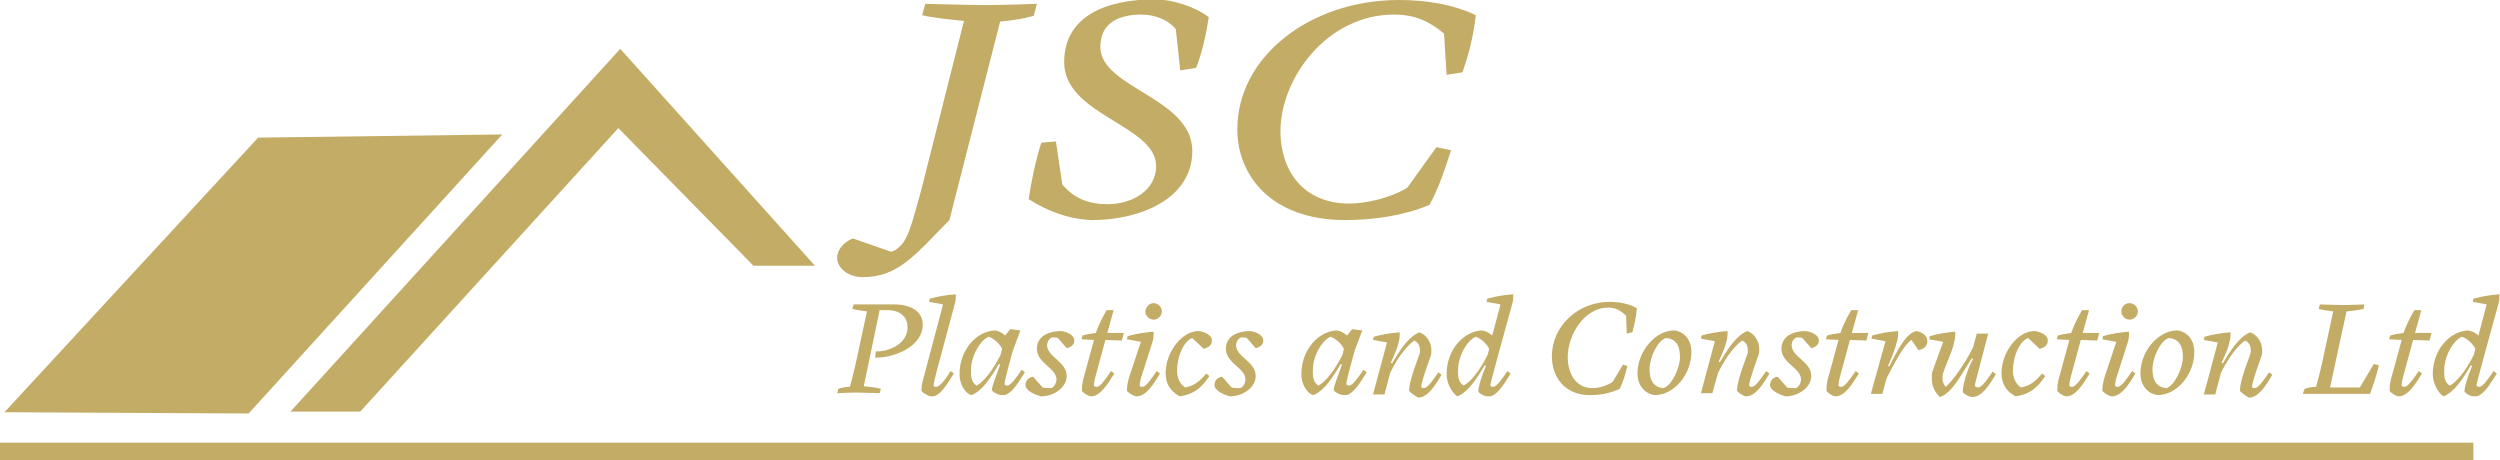 <?xml version="1.0" encoding="utf-8"?>
<!-- Generator: Adobe Illustrator 22.1.0, SVG Export Plug-In . SVG Version: 6.00 Build 0)  -->
<svg version="1.1" xmlns="http://www.w3.org/2000/svg" xmlns:xlink="http://www.w3.org/1999/xlink" x="0px" y="0px"
	 viewBox="0 0 394.2 72.6" style="enable-background:new 0 0 394.2 72.6;" xml:space="preserve">
<style type="text/css">
	.st0{fill:#C3AC65;}
</style>
<g id="Layer_1">
</g>
<g id="Layer_2">
	<polygon class="st0" points="0.7,65 40.7,21.7 79.2,21.2 39.2,65.2 	"/>
	<polygon class="st0" points="45.8,64.9 97.8,7.7 128.5,41.9 118.8,41.9 97.5,20.2 56.8,64.9 	"/>
	<rect x="0" y="69.8" class="st0" width="390" height="2.8"/>
	<g>
		<path class="st0" d="M132,40.6c0-1.2,1.1-2.5,2.5-3l6,2.1c0.8-0.2,1.4-0.8,1.9-1.4c1.1-1.6,1.7-4.2,2.8-8.1L152,3.3
			c-2.1-0.2-4.9-0.5-6.6-0.9l0.5-1.8c0,0,6.9,0.2,9.5,0.2c2.8,0,8.1-0.2,8.1-0.2L163,2.5c-1.8,0.5-3.3,0.7-5.3,0.9l-8,31.3
			c-5.5,5.6-8.1,9-13.7,9C133.9,43.7,132,42.4,132,40.6z"/>
		<path class="st0" d="M162.2,31.4c0.4-2.7,1.1-6.2,2-8.9l2.3-0.2l1,6.8c2,2.3,4.3,3.1,7.1,3.1c4.1,0,7.7-2.3,7.7-6
			c0-6.5-14.5-8-14.5-16.4c0-7.3,6.7-9.9,14.3-9.9c2.8,0,6.4,1.2,8.5,2.8c-0.4,2.6-1,5.5-2,8l-2.5,0.4l-0.7-6.5
			c-1.1-1.4-3.2-2.3-5.4-2.3c-3.3,0-6.5,1.1-6.5,5.1c0,6.5,14.5,8,14.5,16.4c0,7.6-8.3,10.9-15.8,10.9
			C168.5,34.6,165,33.2,162.2,31.4z"/>
		<path class="st0" d="M228.8,23.7c-1,3.1-2,6.1-3.4,8.6c-4,1.7-8.8,2.4-13.3,2.4c-11.6,0-17-7-17-14.3C195.1,8.9,206.6,0,220.6,0
			c4.3,0,8.6,0.7,12.1,2.4c-0.3,3-1.1,6.2-2.1,9l-2.5,0.4l-0.4-6.5c-2.3-1.9-4.5-3-7.9-3c-10.6,0-17.9,10.1-17.9,18.4
			c0,6,3.4,11.4,10.9,11.4c2.2,0,6.1-0.7,9.1-2.5l4.6-6.4L228.8,23.7z"/>
	</g>
	<g>
		<path class="st0" d="M138.7,55.4c2-0.2,4.4-1.4,4.4-3.8c0-1.4-0.9-2.7-3.2-2.7h-1.2l-2.5,12c0.9,0.1,2,0.2,2.7,0.4l-0.2,0.7
			c0,0-2.6-0.1-3.8-0.1c-1,0-2.9,0.1-2.9,0.1l0.2-0.7c0.6-0.2,1.2-0.3,1.8-0.3c0.5-1.7,0.7-2.7,1-4l1.7-7.9
			c-0.6-0.1-1.7-0.2-2.3-0.4l0.2-0.7h6.3c3.2,0,4.6,1.4,4.6,3.2c0,3.3-4.2,5.2-7.5,5.2l0.1-1L138.7,55.4z"/>
		<path class="st0" d="M145.3,61.6c0-0.7,0.1-1.3,0.4-2.3l3-11.3l-2.2-0.4l0.1-0.5c1.4-0.4,2.8-0.6,4.1-0.7c0,0.1,0,0.3,0,0.4
			c0,0.3,0,0.7-0.2,1.3l-1.8,6.7c-0.4,1.5-1.5,5.4-1.5,6c0,0.1,0.2,0.2,0.4,0.2c0.6,0,1.5-1.2,2.3-2.5l0.5,0.4
			c-0.9,1.4-1.8,3-2.9,3.5c-0.2,0.1-0.5,0.1-0.7,0.1C146.2,62.4,145.3,61.8,145.3,61.6z"/>
		<path class="st0" d="M151.3,59c0-3.8,2.6-6.7,5.5-6.9c0.8,0.1,1.2,0.4,1.7,0.8l0.8-1l1.6,0.2l-1.2,3.2c-1.3,4.7-1.3,5-1.3,5.3
			c0,0.1,0.3,0.2,0.4,0.2c0.6,0,1.4-1.2,2.3-2.5l0.5,0.4c-0.9,1.4-1.8,3-2.9,3.5c-0.2,0.1-0.5,0.1-0.7,0.1c-0.7,0-1.6-0.6-1.6-0.8
			c0-0.6,0.6-2,1.3-4l-0.2-0.1c-1.3,2.2-2.6,4.2-4.3,4.9C152.1,62,151.3,60.5,151.3,59z M157.8,55.9L158,55
			c-0.3-0.7-1.2-1.6-2.1-1.9c-1.1,0.4-2.8,2.7-2.8,5.4c0,0.7,0,1.8,0.9,2.3C155.1,60.2,156.5,58.5,157.8,55.9z"/>
		<path class="st0" d="M161.7,60.7c0-0.6,0.4-1.2,1.2-1.3l1.5,1.7c0.4,0.1,1,0.1,1.4,0.1c0.5-0.3,0.7-0.7,0.8-1.3
			c0-1.9-3.1-2.6-3.1-4.9c0-2.2,2.2-2.8,3.8-2.8c0.9,0.1,2.1,0.6,2.1,1.5c0,0.6-0.4,1-1.2,1.2l-1.4-1.6c-0.2-0.1-0.5-0.1-0.9-0.1
			c-0.6,0.3-0.7,0.6-0.8,1.2c0,1.9,3.1,2.6,3.1,4.9c0,1.7-1.9,3.2-4.1,3.2C163.1,62.2,161.7,61.6,161.7,60.7z"/>
		<path class="st0" d="M170.6,61.6c0-0.6,0-1.3,0.4-2.5l1.5-5.5l-2-0.1l0.2-0.6c0.7-0.2,1.3-0.3,2.1-0.4c0.1-0.4,0.8-2.1,1.7-3.6
			h1.1l-1,3.6h2.6l-0.3,1.2l-2.6-0.1l-1.6,5.9c-0.1,0.3-0.2,0.9-0.2,1.3c0,0.1,0.2,0.2,0.4,0.2c0.6,0,1.4-1.2,2.3-2.5l0.5,0.4
			c-1,1.6-2.2,3.6-3.7,3.6C171.4,62.4,170.6,61.8,170.6,61.6z"/>
		<path class="st0" d="M177.7,61.6c0-0.6,0.1-1.4,0.4-2.3l1.8-5.4l-2.2-0.4l0.1-0.5c1.4-0.4,2.8-0.6,4.1-0.7c0,0.1,0,0.2,0,0.3
			c0,0.3,0,0.8-0.2,1.4l-1.6,5c-0.2,0.5-0.4,1.4-0.4,1.8c0,0.1,0.2,0.2,0.4,0.2c0.6,0,1.4-1.2,2.3-2.5l0.5,0.4
			c-1,1.7-2.2,3.6-3.7,3.6C178.6,62.4,177.7,61.8,177.7,61.6z M181.9,47.8c0.7,0,1.3,0.6,1.3,1.3c0,0.7-0.6,1.3-1.3,1.3
			c-0.7,0-1.3-0.6-1.3-1.3C180.7,48.3,181.3,47.8,181.9,47.8z"/>
		<path class="st0" d="M183.8,58.8c0-3.2,2.5-6.6,5.2-6.6c0.9,0.1,2.1,0.6,2.1,1.5c0,0.6-0.4,1.1-1.3,1.3l-1.8-1.7
			c-1.2,0.4-2.4,2.6-2.4,5.3c0,0.8,0.4,2,1.3,2.5c1.4-0.3,2.2-0.9,3.3-2.2l0.5,0.4c-1,1.4-2,2.8-4.7,3.2
			C184.4,61.6,183.8,60.4,183.8,58.8z"/>
		<path class="st0" d="M191.5,60.7c0-0.6,0.4-1.2,1.2-1.3l1.5,1.7c0.4,0.1,1,0.1,1.4,0.1c0.5-0.3,0.7-0.7,0.8-1.3
			c0-1.9-3.1-2.6-3.1-4.9c0-2.2,2.2-2.8,3.8-2.8c0.9,0.1,2.1,0.6,2.1,1.5c0,0.6-0.4,1-1.2,1.2l-1.4-1.6c-0.2-0.1-0.5-0.1-0.9-0.1
			c-0.6,0.3-0.7,0.6-0.8,1.2c0,1.9,3.1,2.6,3.1,4.9c0,1.7-1.9,3.2-4.1,3.2C192.9,62.2,191.5,61.6,191.5,60.7z"/>
		<path class="st0" d="M205.2,59c0-3.8,2.6-6.7,5.5-6.9c0.8,0.1,1.2,0.4,1.7,0.8l0.8-1l1.6,0.2l-1.2,3.2c-1.3,4.7-1.3,5-1.3,5.3
			c0,0.1,0.3,0.2,0.4,0.2c0.6,0,1.4-1.2,2.3-2.5l0.5,0.4c-0.9,1.4-1.8,3-2.9,3.5c-0.2,0.1-0.5,0.1-0.7,0.1c-0.7,0-1.6-0.6-1.6-0.8
			c0-0.6,0.6-2,1.3-4l-0.2-0.1c-1.3,2.2-2.6,4.2-4.3,4.9C206,62,205.2,60.5,205.2,59z M211.7,55.9l0.2-0.9c-0.3-0.7-1.2-1.6-2.1-1.9
			c-1.1,0.4-2.8,2.7-2.8,5.4c0,0.7,0,1.8,0.9,2.3C209,60.2,210.4,58.5,211.7,55.9z"/>
		<path class="st0" d="M222.2,61.6c0-0.9,0.3-2.2,1.6-5.7c0.1-0.2,0.1-0.4,0.1-0.6c0-0.7-0.2-1.3-0.9-1.6c-1,0.7-2.5,2.4-3.8,5.1
			l-0.9,3.4h-1.8l2.2-8.2l-2.2-0.4l0.1-0.5c1.4-0.4,2.8-0.6,4.1-0.7c0,0.1,0,0.3,0,0.4c0,0.3,0,0.7-0.2,1.3
			c-0.1,0.6-0.6,1.8-1.2,3.1l0.2,0.1c1.3-2.2,2.6-4.2,4.3-4.9c1,0.3,1.9,1.5,1.9,2.8c0,0.3,0,0.6-0.1,0.9c-0.4,1.2-1.5,4.1-1.5,4.9
			c0,0.1,0.2,0.2,0.4,0.2c0.6,0,1.4-1.2,2.3-2.5l0.5,0.4c-1,1.7-2.2,3.6-3.7,3.6C223.1,62.4,222.2,61.8,222.2,61.6z"/>
		<path class="st0" d="M228.1,59c0-3.8,2.6-6.7,5.5-6.9c0.8,0.1,1.2,0.4,1.7,0.8l1.3-4.9l-2.2-0.4l0.1-0.5c1.4-0.4,2.8-0.6,4.1-0.7
			c0,0.1,0,0.3,0,0.4c0,0.3,0,0.7-0.2,1.3l-2.2,8c-1.1,4.1-1.2,4.4-1.2,4.7c0,0.1,0.3,0.2,0.4,0.2c0.6,0,1.4-1.2,2.3-2.5l0.5,0.4
			c-0.9,1.4-1.8,3-2.9,3.5c-0.2,0.1-0.5,0.1-0.7,0.1c-0.7,0-1.5-0.6-1.5-0.8c0-0.6,0.4-2.1,1.2-4l-0.2-0.1c-1.3,2.2-2.6,4.2-4.3,4.9
			C229,62,228.1,60.5,228.1,59z M234.6,55.9l0.2-0.9c-0.3-0.7-1.2-1.6-2.1-1.9c-1.1,0.4-2.8,2.7-2.8,5.4c0,0.7,0,1.8,0.9,2.3
			C231.9,60.2,233.3,58.5,234.6,55.9z"/>
		<path class="st0" d="M256.6,57.7c-0.3,1.3-0.7,2.6-1.2,3.6c-1.4,0.7-3.1,1-4.7,1c-4.1,0-6-3-6-6.1c0-4.8,4.1-8.6,9.1-8.6
			c1.5,0,3.1,0.3,4.3,1c-0.1,1.3-0.4,2.6-0.7,3.8l-0.9,0.2l-0.1-2.8c-0.8-0.8-1.6-1.3-2.8-1.3c-3.8,0-6.4,4.3-6.4,7.8
			c0,2.5,1.2,4.9,3.9,4.9c0.8,0,2.2-0.3,3.2-1l1.6-2.7L256.6,57.7z"/>
		<path class="st0" d="M258.2,58.9c0-3.5,2.8-6.8,5.8-6.8c1.6,0.2,2.7,1.5,2.7,3.4c0,3.5-2.7,6.8-5.8,6.8
			C259.4,62.1,258.2,60.8,258.2,58.9z M264.9,56.3c0-2.1-0.9-2.9-2.2-3c-1.4,0.4-2.6,3.2-2.6,4.9c0,2.1,0.9,2.9,2.2,3
			C263.6,60.8,264.9,58,264.9,56.3z"/>
		<path class="st0" d="M273.9,61.6c0-0.9,0.3-2.2,1.6-5.7c0.1-0.2,0.1-0.4,0.1-0.6c0-0.7-0.2-1.3-0.9-1.6c-1,0.7-2.5,2.4-3.8,5.1
			L270,62h-1.8l2.2-8.2l-2.2-0.4l0.1-0.5c1.4-0.4,2.8-0.6,4.1-0.7c0,0.1,0,0.3,0,0.4c0,0.3,0,0.7-0.2,1.3c-0.1,0.6-0.6,1.8-1.2,3.1
			l0.2,0.1c1.3-2.2,2.6-4.2,4.3-4.9c1,0.3,1.9,1.5,1.9,2.8c0,0.3,0,0.6-0.1,0.9c-0.4,1.2-1.5,4.1-1.5,4.9c0,0.1,0.2,0.2,0.4,0.2
			c0.6,0,1.4-1.2,2.3-2.5l0.5,0.4c-1,1.7-2.2,3.6-3.7,3.6C274.8,62.4,273.9,61.8,273.9,61.6z"/>
		<path class="st0" d="M279.1,60.7c0-0.6,0.4-1.2,1.2-1.3l1.5,1.7c0.4,0.1,1,0.1,1.4,0.1c0.5-0.3,0.7-0.7,0.8-1.3
			c0-1.9-3.1-2.6-3.1-4.9c0-2.2,2.2-2.8,3.8-2.8c0.9,0.1,2.1,0.6,2.1,1.5c0,0.6-0.4,1-1.2,1.2l-1.4-1.6c-0.2-0.1-0.5-0.1-0.9-0.1
			c-0.6,0.3-0.7,0.6-0.8,1.2c0,1.9,3.1,2.6,3.1,4.9c0,1.7-1.9,3.2-4.1,3.2C280.6,62.2,279.1,61.6,279.1,60.7z"/>
		<path class="st0" d="M288,61.6c0-0.6,0-1.3,0.4-2.5l1.5-5.5l-2-0.1l0.2-0.6c0.7-0.2,1.3-0.3,2.1-0.4c0.1-0.4,0.8-2.1,1.7-3.6h1.1
			l-1,3.6h2.6l-0.3,1.2l-2.6-0.1l-1.6,5.9c-0.1,0.3-0.2,0.9-0.2,1.3c0,0.1,0.2,0.2,0.4,0.2c0.6,0,1.4-1.2,2.3-2.5l0.5,0.4
			c-1,1.6-2.2,3.6-3.7,3.6C288.8,62.4,288,61.8,288,61.6z"/>
		<path class="st0" d="M297.3,53.8l-2.2-0.4l0.1-0.5c1.4-0.4,2.8-0.6,4.1-0.7c0,0.1,0,0.3,0,0.4c0,0.3,0,0.7-0.2,1.3
			c-0.1,0.6-0.8,2.5-1.4,3.8l0.2,0.1c1.2-2.4,2.6-5.3,4.3-5.6c0.8,0.2,1.7,0.6,1.7,1.6c0,0.7-0.5,1.3-1.4,1.4l-1.1-1.6
			c-1,0.6-2.5,3.2-3.9,6l-0.7,2.5h-1.8L297.3,53.8z"/>
		<path class="st0" d="M304.6,59.6c0-0.3,0-0.7,0.1-1l1.7-4.7l-2.2-0.4l0.1-0.5c1.4-0.4,2.7-0.6,4-0.7c0,0.2,0,0.3,0,0.5
			c0,1.7-1.3,4.2-1.9,6c0,0.1-0.1,0.3-0.1,0.4c0,0.1,0,0.3,0,0.5c0,0.5,0.2,1,0.5,1.3c1-0.8,3-3.6,4.3-6.2l0.6-2.2h1.8l-1.7,6.5
			c-0.2,0.8-0.4,1.5-0.4,1.7c0,0.1,0.3,0.3,0.5,0.3c0.6,0,1.4-1.2,2.3-2.5l0.5,0.4c-1,1.7-2.2,3.6-3.7,3.6c-0.6,0-1.5-0.6-1.5-0.8
			c0-0.3,0-0.6,0.1-1c0.2-1.1,0.7-2.7,1.5-4.2l-0.2-0.1c-1.6,2.5-3.1,5.5-5,6.1C305.1,61.9,304.6,60.9,304.6,59.6z"/>
		<path class="st0" d="M315.6,58.8c0-3.2,2.5-6.6,5.2-6.6c0.9,0.1,2.1,0.6,2.1,1.5c0,0.6-0.4,1.1-1.3,1.3l-1.8-1.7
			c-1.2,0.4-2.4,2.6-2.4,5.3c0,0.8,0.4,2,1.3,2.5c1.4-0.3,2.2-0.9,3.3-2.2l0.5,0.4c-1,1.4-2,2.8-4.7,3.2
			C316.2,61.6,315.6,60.4,315.6,58.8z"/>
		<path class="st0" d="M324.4,61.6c0-0.6,0-1.3,0.4-2.5l1.5-5.5l-2-0.1l0.2-0.6c0.7-0.2,1.3-0.3,2.1-0.4c0.1-0.4,0.8-2.1,1.7-3.6
			h1.1l-1,3.6h2.6l-0.3,1.2l-2.6-0.1l-1.6,5.9c-0.1,0.3-0.2,0.9-0.2,1.3c0,0.1,0.2,0.2,0.4,0.2c0.6,0,1.4-1.2,2.3-2.5l0.5,0.4
			c-1,1.6-2.2,3.6-3.7,3.6C325.2,62.4,324.4,61.8,324.4,61.6z"/>
		<path class="st0" d="M331.5,61.6c0-0.6,0.1-1.4,0.4-2.3l1.8-5.4l-2.2-0.4l0.1-0.5c1.4-0.4,2.8-0.6,4.1-0.7c0,0.1,0,0.2,0,0.3
			c0,0.3,0,0.8-0.2,1.4l-1.6,5c-0.2,0.5-0.4,1.4-0.4,1.8c0,0.1,0.2,0.2,0.4,0.2c0.6,0,1.4-1.2,2.3-2.5l0.5,0.4
			c-1,1.7-2.2,3.6-3.7,3.6C332.4,62.4,331.5,61.8,331.5,61.6z M335.8,47.8c0.7,0,1.3,0.6,1.3,1.3c0,0.7-0.6,1.3-1.3,1.3
			c-0.7,0-1.3-0.6-1.3-1.3C334.5,48.3,335.1,47.8,335.8,47.8z"/>
		<path class="st0" d="M337.5,58.9c0-3.5,2.8-6.8,5.8-6.8c1.6,0.2,2.7,1.5,2.7,3.4c0,3.5-2.7,6.8-5.8,6.8
			C338.7,62.1,337.5,60.8,337.5,58.9z M344.2,56.3c0-2.1-0.9-2.9-2.2-3c-1.4,0.4-2.6,3.2-2.6,4.9c0,2.1,0.9,2.9,2.2,3
			C342.9,60.8,344.2,58,344.2,56.3z"/>
		<path class="st0" d="M353.2,61.6c0-0.9,0.3-2.2,1.6-5.7c0.1-0.2,0.1-0.4,0.1-0.6c0-0.7-0.2-1.3-0.9-1.6c-1,0.7-2.5,2.4-3.8,5.1
			l-0.9,3.4h-1.8l2.2-8.2l-2.2-0.4l0.1-0.5c1.4-0.4,2.8-0.6,4.1-0.7c0,0.1,0,0.3,0,0.4c0,0.3,0,0.7-0.2,1.3
			c-0.1,0.6-0.6,1.8-1.2,3.1l0.2,0.1c1.3-2.2,2.6-4.2,4.3-4.9c1,0.3,1.9,1.5,1.9,2.8c0,0.3,0,0.6-0.1,0.9c-0.4,1.2-1.5,4.1-1.5,4.9
			c0,0.1,0.2,0.2,0.4,0.2c0.6,0,1.4-1.2,2.3-2.5l0.5,0.4c-1,1.7-2.2,3.6-3.7,3.6C354.1,62.4,353.2,61.8,353.2,61.6z"/>
		<path class="st0" d="M363.4,61.3c0.6-0.2,1.2-0.3,1.8-0.3c0.5-1.8,1-4,1-4l1.7-7.9c-0.7-0.1-1.7-0.2-2.3-0.4l0.2-0.7
			c0,0,2.7,0.1,3.7,0.1c1,0,3.3-0.1,3.3-0.1l-0.1,0.7c-0.8,0.2-1.7,0.3-2.7,0.4l-2.6,12h4.7l2.2-3.7l0.8,0.2
			c-0.4,1.7-0.9,3.2-1.4,4.5h-10.6L363.4,61.3z"/>
		<path class="st0" d="M376.8,61.6c0-0.6,0-1.3,0.4-2.5l1.5-5.5l-2-0.1l0.2-0.6c0.7-0.2,1.3-0.3,2.1-0.4c0.1-0.4,0.8-2.1,1.7-3.6
			h1.1l-1,3.6h2.6l-0.3,1.2l-2.6-0.1l-1.6,5.9c-0.1,0.3-0.2,0.9-0.2,1.3c0,0.1,0.2,0.2,0.4,0.2c0.6,0,1.4-1.2,2.3-2.5l0.5,0.4
			c-1,1.6-2.2,3.6-3.7,3.6C377.6,62.4,376.8,61.8,376.8,61.6z"/>
		<path class="st0" d="M383.6,59c0-3.8,2.6-6.7,5.5-6.9c0.8,0.1,1.2,0.4,1.7,0.8l1.3-4.9l-2.2-0.4l0.1-0.5c1.4-0.4,2.8-0.6,4.1-0.7
			c0,0.1,0,0.3,0,0.4c0,0.3,0,0.7-0.2,1.3l-2.2,8c-1.1,4.1-1.2,4.4-1.2,4.7c0,0.1,0.3,0.2,0.4,0.2c0.6,0,1.4-1.2,2.3-2.5l0.5,0.4
			c-0.9,1.4-1.8,3-2.9,3.5c-0.2,0.1-0.5,0.1-0.7,0.1c-0.7,0-1.5-0.6-1.5-0.8c0-0.6,0.4-2.1,1.2-4l-0.2-0.1c-1.3,2.2-2.6,4.2-4.3,4.9
			C384.5,62,383.6,60.5,383.6,59z M390.1,55.9l0.2-0.9c-0.3-0.7-1.2-1.6-2.1-1.9c-1.1,0.4-2.8,2.7-2.8,5.4c0,0.7,0,1.8,0.9,2.3
			C387.4,60.2,388.8,58.5,390.1,55.9z"/>
	</g>
</g>
</svg>
